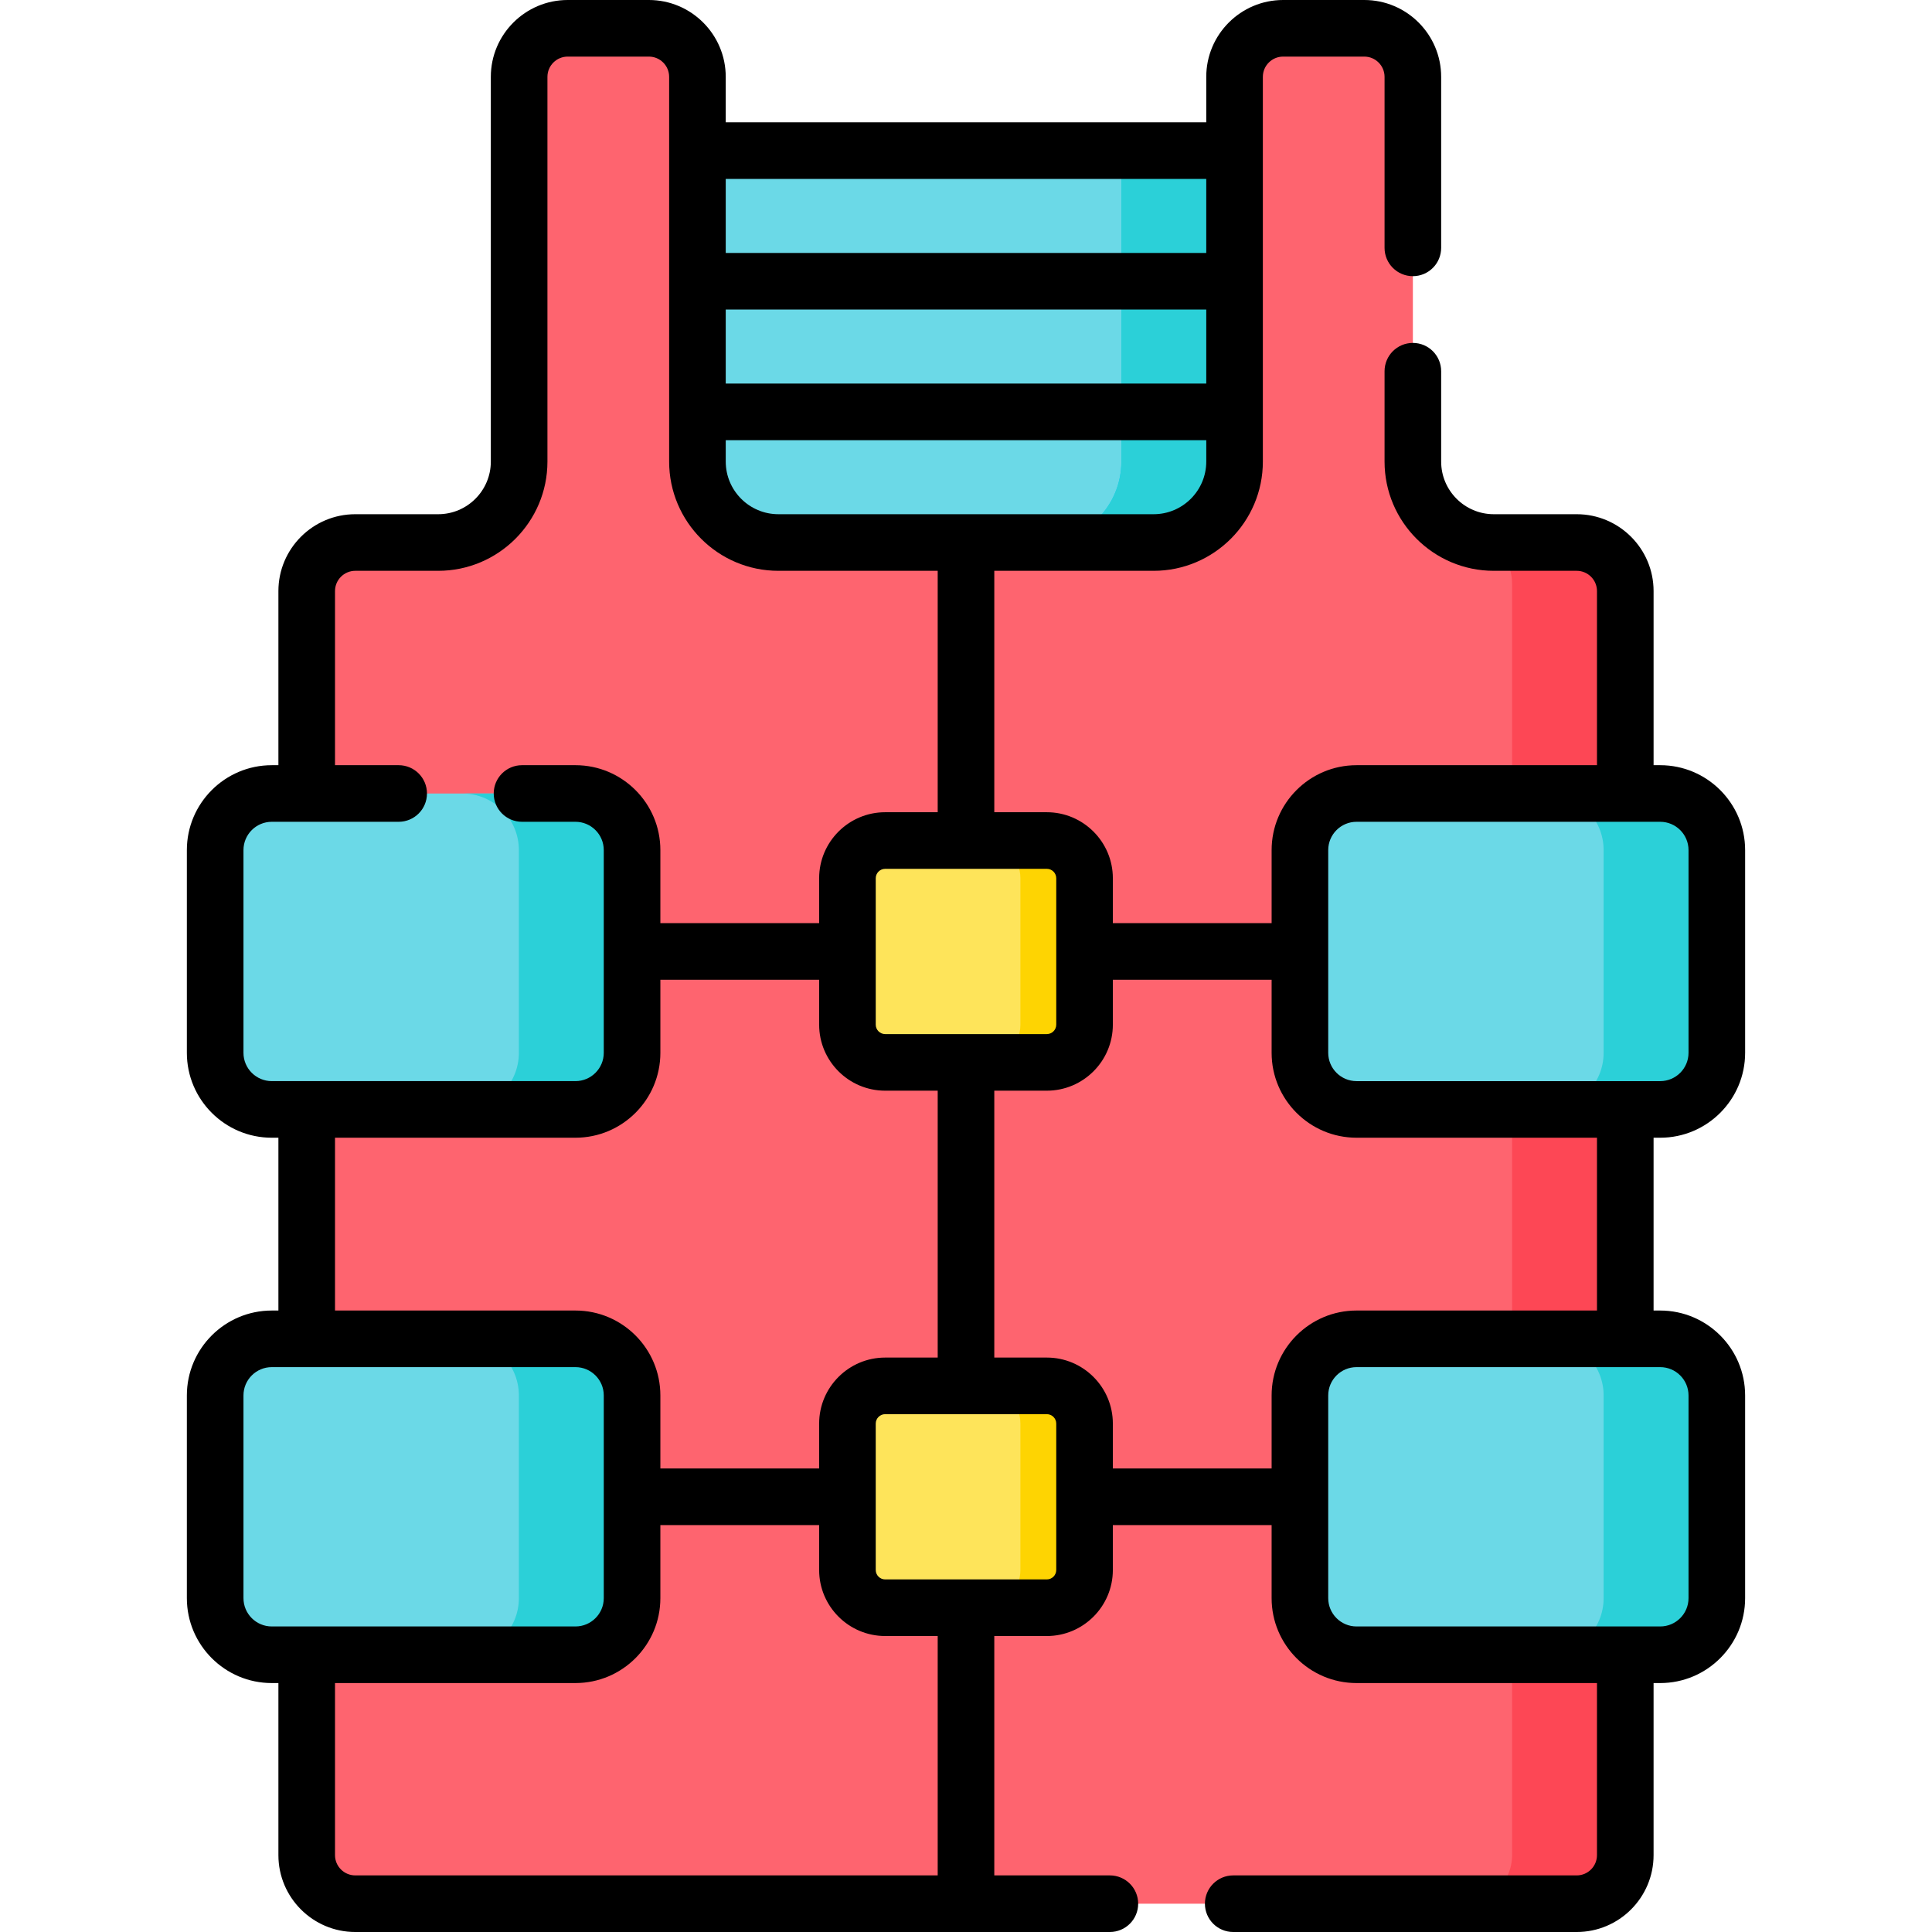 <svg id="Capa_1" enable-background="new 0 0 512 512" height="512" viewBox="0 0 512 512" width="512" xmlns="http://www.w3.org/2000/svg"><g><g><path d="m184.829 39.912-10 113.86h162.343l-10-113.86z" fill="#6bd9e7"/><path d="m275.725 143.772v10h61.447l-10-113.859h-30v82.413c0 11.844-9.602 21.446-21.447 21.446z" fill="#01d0fb"/><path d="m297.172 39.912v82.413c0 11.845-9.602 21.446-21.447 21.446h40c11.845 0 21.447-9.602 21.447-21.446v-82.413z" fill="#2bd0d8"/><path d="m374.424 122.325v-101.957c0-7.107-5.761-12.868-12.868-12.868h-21.517c-7.107 0-12.868 5.761-12.868 12.868v101.957c0 11.845-9.602 21.446-21.446 21.446h-99.45c-11.844 0-21.446-9.602-21.446-21.446v-101.957c0-7.107-5.761-12.868-12.868-12.868h-21.517c-7.107 0-12.868 5.761-12.868 12.868v101.957c0 11.845-9.602 21.446-21.447 21.446h-21.979c-7.107 0-12.868 5.761-12.868 12.868v334.993c0 7.107 5.761 12.868 12.868 12.868h321.7c7.107 0 12.868-5.761 12.868-12.868v-334.992c0-7.107-5.761-12.868-12.868-12.868h-19.979c-11.845 0-21.447-9.602-21.447-21.447z" fill="#fe646f"/><g><path d="m417.85 143.772h-21.979c-.424 0-.838-.039-1.256-.063 3.659 2.269 6.103 6.31 6.103 10.931v336.993c0 7.107-5.761 12.868-12.868 12.868h30c7.107 0 12.868-5.761 12.868-12.868v-334.993c-.001-7.107-5.762-12.868-12.868-12.868z" fill="#fd4755"/></g><path d="m439.977 294.009h-80.483c-8.284 0-15-6.716-15-15v-53.724c0-8.284 6.716-15 15-15h80.483z" fill="#6bd9e7"/><path d="m439.977 210.285h-30c8.284 0 15 6.716 15 15v53.724c0 8.284-6.716 15-15 15h30c8.284 0 15-6.716 15-15v-53.724c0-8.284-6.716-15-15-15z" fill="#2bd0d8"/><path d="m439.977 438.528h-80.483c-8.284 0-15-6.716-15-15v-53.724c0-8.284 6.716-15 15-15h80.483z" fill="#6bd9e7"/><path d="m439.977 354.804h-30c8.284 0 15 6.716 15 15v53.724c0 8.284-6.716 15-15 15h30c8.284 0 15-6.716 15-15v-53.724c0-8.284-6.716-15-15-15z" fill="#2bd0d8"/><path d="m152.506 438.528h-80.483c-8.284 0-15-6.716-15-15v-53.724c0-8.284 6.716-15 15-15h80.483z" fill="#6bd9e7"/><path d="m152.506 294.009h-80.483c-8.284 0-15-6.716-15-15v-53.724c0-8.284 6.716-15 15-15h80.483z" fill="#6bd9e7"/><path d="m152.506 354.804h-30c8.284 0 15 6.716 15 15v53.724c0 8.284-6.716 15-15 15h30c8.284 0 15-6.716 15-15v-53.724c0-8.284-6.716-15-15-15z" fill="#2bd0d8"/><path d="m152.506 210.285h-30c8.284 0 15 6.716 15 15v53.724c0 8.284-6.716 15-15 15h30c8.284 0 15-6.716 15-15v-53.724c0-8.284-6.716-15-15-15z" fill="#2bd0d8"/><path d="m277.418 281.544h-42.837c-5.523 0-10-4.477-10-10v-38.794c0-5.523 4.477-10 10-10h42.837z" fill="#fee45a"/><path d="m277.418 222.75h-17c5.523 0 10 4.477 10 10v38.794c0 5.523-4.477 10-10 10h17c5.523 0 10-4.477 10-10v-38.794c0-5.523-4.477-10-10-10z" fill="#fed402"/><path d="m277.418 426.063h-42.837c-5.523 0-10-4.477-10-10v-38.794c0-5.523 4.477-10 10-10h42.837z" fill="#fee45a"/><path d="m277.418 367.269h-17c5.523 0 10 4.477 10 10v38.794c0 5.523-4.477 10-10 10h17c5.523 0 10-4.477 10-10v-38.794c0-5.523-4.477-10-10-10z" fill="#fed402"/></g><path d="m439.977 301.509c12.407 0 22.5-10.093 22.5-22.5v-53.724c0-12.407-10.093-22.5-22.5-22.5h-1.76v-46.145c0-11.231-9.137-20.368-20.368-20.368h-21.979c-7.69 0-13.947-6.256-13.947-13.946v-23.95c0-4.142-3.358-7.5-7.5-7.5s-7.5 3.358-7.5 7.5v23.95c0 15.961 12.985 28.946 28.947 28.946h21.979c2.96 0 5.368 2.408 5.368 5.368v46.146h-63.724c-12.407 0-22.5 10.093-22.5 22.5v19.362h-42.075v-11.898c0-9.649-7.851-17.5-17.5-17.5h-13.918v-63.978h42.225c15.961 0 28.946-12.985 28.946-28.946v-101.958c0-2.96 2.408-5.368 5.368-5.368h21.517c2.96 0 5.368 2.408 5.368 5.368v45.321c0 4.142 3.358 7.5 7.5 7.5s7.5-3.358 7.5-7.5v-45.321c0-11.231-9.137-20.368-20.368-20.368h-21.516c-11.231 0-20.368 9.137-20.368 20.368v12.045h-127.343v-12.045c0-11.231-9.138-20.368-20.369-20.368h-21.517c-11.231 0-20.368 9.137-20.368 20.368v101.958c0 7.69-6.256 13.946-13.947 13.946h-21.978c-11.231 0-20.368 9.137-20.368 20.368v46.146h-1.76c-12.407 0-22.5 10.093-22.5 22.5v53.724c0 12.407 10.093 22.5 22.5 22.5h1.76v45.795h-1.76c-12.407 0-22.5 10.093-22.5 22.5v53.724c0 12.407 10.093 22.5 22.5 22.5h1.76v45.604c0 11.231 9.137 20.368 20.368 20.368h199.981c4.142 0 7.5-3.358 7.5-7.5s-3.358-7.5-7.5-7.5h-30.631v-63.437h13.918c9.649 0 17.5-7.851 17.5-17.5v-11.897h42.075v19.362c0 12.407 10.093 22.5 22.5 22.5h63.724v45.604c0 2.96-2.408 5.368-5.368 5.368h-91.032c-4.142 0-7.5 3.358-7.5 7.5s3.358 7.5 7.5 7.5h91.032c11.231 0 20.368-9.137 20.368-20.368v-45.604h1.76c12.407 0 22.5-10.093 22.5-22.5v-53.724c0-12.407-10.093-22.5-22.5-22.5h-1.76v-45.795h1.76zm-87.983-76.224c0-4.136 3.364-7.5 7.5-7.5h80.483c4.136 0 7.5 3.364 7.5 7.5v53.724c0 4.136-3.364 7.5-7.5 7.5h-80.483c-4.136 0-7.5-3.364-7.5-7.5zm-72.076 7.465v38.794c0 1.379-1.122 2.5-2.5 2.5h-42.837c-1.378 0-2.5-1.121-2.5-2.5v-38.794c0-1.378 1.122-2.5 2.5-2.5h42.837c1.379 0 2.5 1.122 2.5 2.5zm25.807-96.478h-99.45c-7.69 0-13.946-6.256-13.946-13.946v-5.673h127.343v5.673c-.001 7.689-6.257 13.946-13.947 13.946zm13.946-34.62h-127.342v-19.62h127.343v19.62zm0-54.239v19.62h-127.342v-19.62zm-255.148 231.596v-53.724c0-4.136 3.364-7.5 7.5-7.5h33.631c4.142 0 7.5-3.358 7.5-7.5s-3.358-7.5-7.5-7.5h-16.871v-46.145c0-2.96 2.408-5.368 5.368-5.368h21.979c15.961 0 28.947-12.985 28.947-28.946v-101.958c0-2.96 2.408-5.368 5.368-5.368h21.517c2.96 0 5.368 2.408 5.368 5.368v101.958c0 15.961 12.985 28.946 28.946 28.946h42.224v63.978h-13.919c-9.649 0-17.5 7.851-17.5 17.5v11.897h-42.075v-19.362c0-12.407-10.093-22.5-22.5-22.5h-14.165c-4.142 0-7.5 3.358-7.5 7.5s3.358 7.5 7.5 7.5h14.165c4.136 0 7.5 3.364 7.5 7.5v53.724c0 4.136-3.364 7.5-7.5 7.5h-80.483c-4.136 0-7.5-3.364-7.5-7.5zm24.26 22.5h63.724c12.407 0 22.5-10.093 22.5-22.5v-19.362h42.075v11.897c0 9.65 7.851 17.5 17.5 17.5h13.918v70.726h-13.919c-9.649 0-17.5 7.851-17.5 17.5v11.896h-42.075v-19.362c0-12.407-10.093-22.5-22.5-22.5h-63.723zm-24.26 122.019v-53.724c0-4.136 3.364-7.5 7.5-7.5h80.483c4.136 0 7.5 3.364 7.5 7.5v53.724c0 4.136-3.364 7.5-7.5 7.5h-80.483c-4.136 0-7.5-3.364-7.5-7.5zm183.977 73.472h-154.35c-2.96 0-5.368-2.408-5.368-5.368v-45.604h63.724c12.407 0 22.5-10.093 22.5-22.5v-19.362h42.075v11.897c0 9.649 7.851 17.5 17.5 17.5h13.919zm31.418-80.937c0 1.378-1.122 2.5-2.5 2.5h-42.837c-1.378 0-2.5-1.122-2.5-2.5v-38.793c0-1.378 1.122-2.5 2.5-2.5h42.837c1.378 0 2.5 1.122 2.5 2.5zm167.559-46.259v53.724c0 4.136-3.364 7.5-7.5 7.5h-80.483c-4.136 0-7.5-3.364-7.5-7.5v-53.724c0-4.136 3.364-7.5 7.5-7.5h80.483c4.136 0 7.5 3.365 7.5 7.5zm-24.26-22.5h-63.724c-12.407 0-22.5 10.093-22.5 22.5v19.362h-42.075v-11.896c0-9.649-7.851-17.5-17.5-17.5h-13.918v-70.726h13.918c9.649 0 17.5-7.85 17.5-17.5v-11.897h42.075v19.362c0 12.407 10.093 22.5 22.5 22.5h63.724z"/></g></svg>